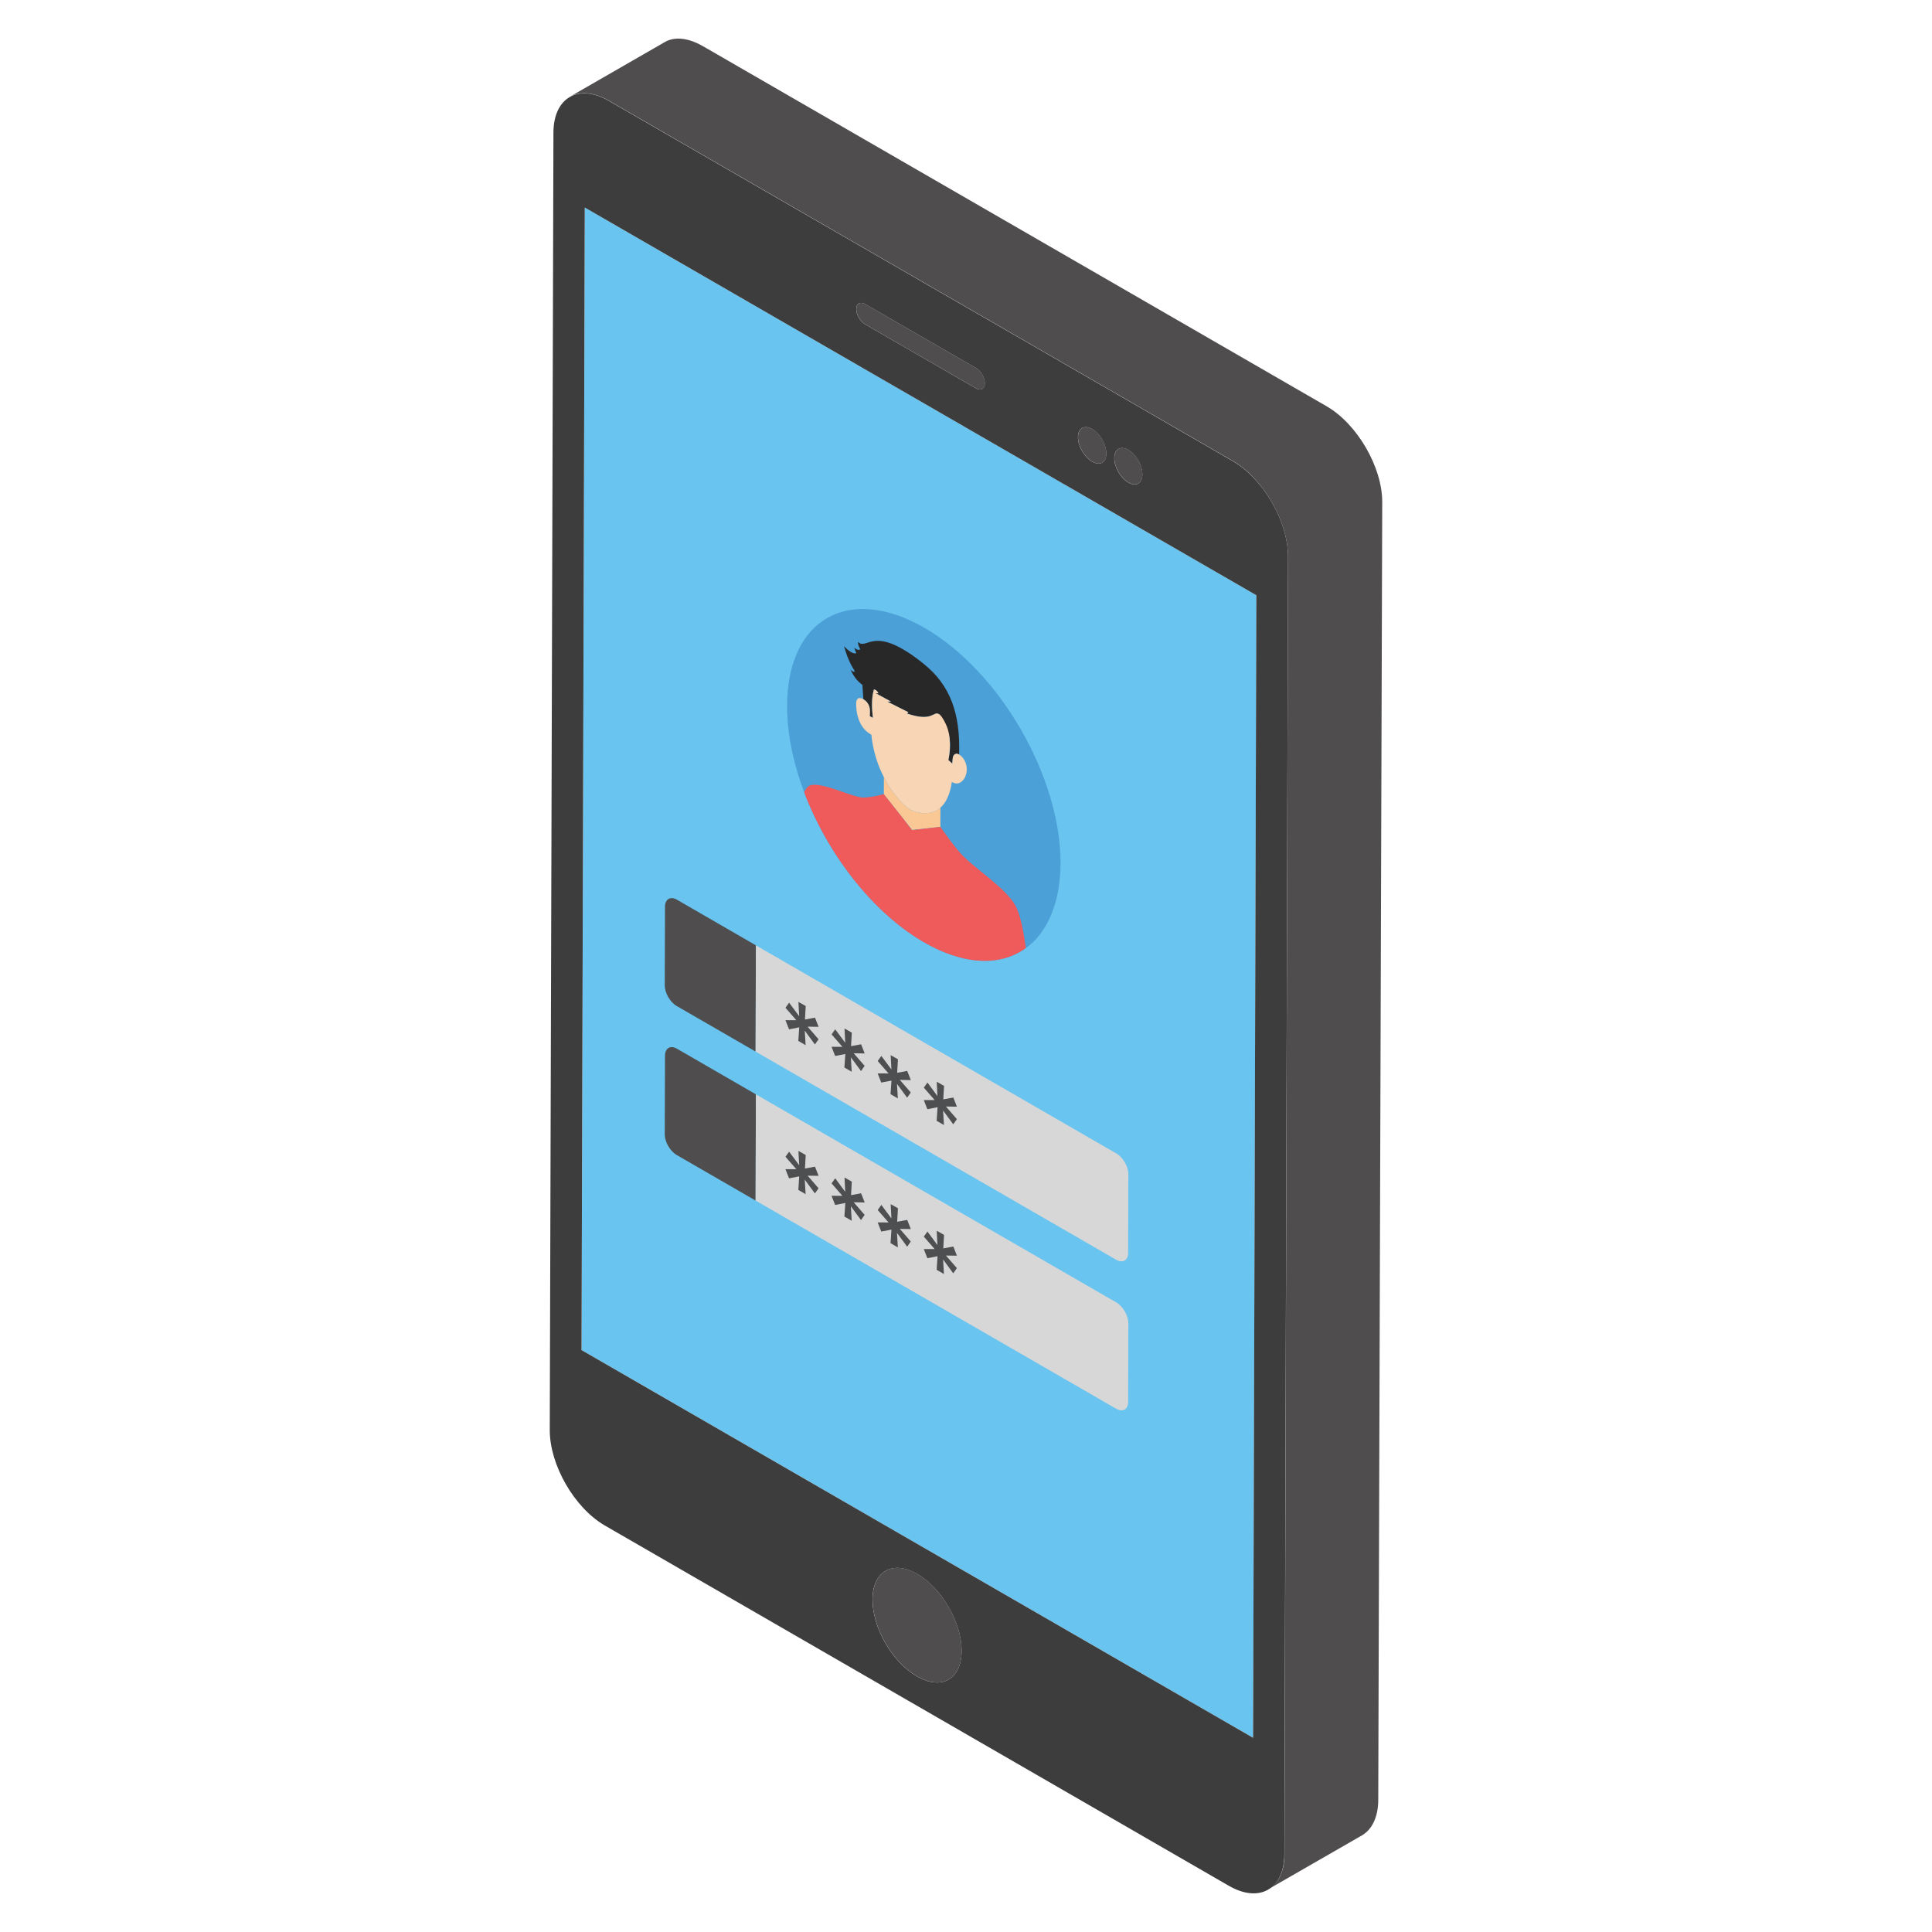 <svg xmlns="http://www.w3.org/2000/svg" id="Layer_1" height="512" viewBox="0 0 50 50" width="512"><g><g><g><g><g><path d="m23.738 40.733c.639.369 1.152 1.265 1.15 1.991-.002.735-.518 1.028-1.157.659s-1.152-1.257-1.149-1.991c.002-.726.518-1.028 1.157-.659z" fill="#4f4d4d"/></g><g><path d="m25.262 9.526c.125.072.227.25.227.393-0.0.144-.104.203-.229.131l-2.872-1.658c-.125-.072-.227-.25-.227-.393 0-.143.104-.202.229-.13z" fill="#4f4d4d"/></g><g><path d="m28.267 11.101c.206.119.367.406.366.634-.001.236-.163.329-.368.21-.198-.115-.367-.398-.366-.634.001-.228.17-.324.368-.21z" fill="#4f4d4d"/></g><g><path d="m29.207 11.643c.198.115.359.402.359.63-.001.236-.163.329-.361.214-.206-.119-.367-.398-.366-.634.001-.228.163-.328.368-.21z" fill="#4f4d4d"/></g><g><path d="m32.515 15.405-.084 29.569-17.38-10.034.084-29.569z" fill="#69c4ef"/></g><g><path d="m35.772 12.989-.103 33.585c0 .449-.161.771-.414.921l-2.439 1.403c.265-.149.426-.46.426-.909l.092-33.585c0-.897-.633-2.014-1.427-2.474l-16.142-9.32c-.403-.23-.759-.253-1.024-.103l2.439-1.404c.253-.161.61-.138 1.012.092l16.142 9.32c.794.46 1.438 1.576 1.438 2.474z" fill="#4f4d4d"/></g><g><path d="m31.906 11.934c.793.458 1.43 1.57 1.428 2.473l-.095 33.578c-.003.903-.644 1.277-1.437.819l-16.146-9.322c-.793-.458-1.43-1.57-1.428-2.473l.095-33.578c.003-.903.644-1.277 1.437-.819zm.524 33.04.084-29.569-17.38-10.034-.084 29.569zm-8.7-1.59c.639.369 1.155.075 1.157-.659.002-.726-.51-1.622-1.15-1.991s-1.155-.066-1.157.659c-.002.735.51 1.622 1.149 1.991m-1.341-35.515c-.125-.072-.228-.013-.229.13-0.0.144.102.321.227.393l2.872 1.658c.125.072.228.013.229-.131 0-.143-.102-.321-.227-.393zm5.877 3.233c-.198-.115-.368-.018-.368.21-.001.236.168.52.366.634.206.119.368.026.368-.21.001-.228-.16-.515-.366-.634m.94.543c-.206-.119-.368-.018-.368.21-.001.236.161.516.366.634.198.115.36.022.361-.214.001-.228-.16-.515-.359-.63" fill="#3d3d3d"/></g></g></g></g><g><g><g><g><g><g><path d="m19.562 28.321-.008 2.749-2.04-1.178c-.172-.099-.311-.34-.31-.538l.006-2.03c.001-.201.141-.281.312-.182z" fill="#4f4d4d"/></g><g><path d="m28.892 33.708-9.329-5.386-.008 2.749 9.329 5.386c.172.099.312.019.312-.178l.006-2.03c.001-.201-.139-.442-.31-.541z" fill="#d7d7d7"/></g></g></g></g><g><g><path d="m20.852 29.892-.02.349.26-.048.093.237-.284-.004.283.326-.094.134-.263-.357.022.375-.189-.109.024-.351-.264.051-.093-.237.282.001-.281-.322.094-.132.261.351-.02-.371z" fill="#4e4f50"/></g><g><path d="m22.045 30.581-.02.349.26-.048.093.237-.284-.004.283.326-.094.134-.263-.357.022.375-.189-.109.024-.351-.264.051-.093-.237.282.001-.281-.322.094-.132.259.35-.018-.37z" fill="#4e4f50"/></g><g><path d="m23.239 31.27-.02.349.26-.048.093.237-.284-.004.283.326-.094.134-.263-.357.022.375-.189-.109.024-.351-.264.051-.093-.237.282.001-.281-.322.094-.132.261.351-.02-.371z" fill="#4e4f50"/></g><g><path d="m24.432 31.959-.02.349.26-.048.093.237-.284-.004.283.326-.094.134-.263-.357.022.375-.189-.109.024-.351-.264.051-.093-.237.282.001-.281-.322.094-.132.258.349-.018-.37z" fill="#4e4f50"/></g></g></g><g><g><g><g><g><path d="m19.562 24.465-.008 2.749-2.04-1.178c-.172-.099-.311-.34-.31-.538l.006-2.03c.001-.201.141-.281.312-.182z" fill="#4f4d4d"/></g><g><path d="m28.892 29.852-9.329-5.386-.008 2.749 9.329 5.386c.172.099.312.019.312-.178l.006-2.03c.001-.201-.139-.442-.31-.541z" fill="#d7d7d7"/></g></g></g></g><g><g><path d="m20.852 26.036-.02.349.26-.048.093.237-.284-.004.283.326-.094.134-.263-.357.022.375-.189-.109.024-.351-.264.051-.093-.237.282.001-.281-.322.094-.132.261.351-.02-.371z" fill="#4e4f50"/></g><g><path d="m22.045 26.725-.02.349.26-.048.093.237-.284-.004.283.326-.094.134-.263-.357.022.375-.189-.109.024-.351-.264.051-.093-.237.282.001-.281-.322.094-.132.259.349-.018-.37z" fill="#4e4f50"/></g><g><path d="m23.239 27.414-.02.349.26-.048.093.237-.284-.004.283.326-.094.134-.263-.357.022.375-.189-.109.024-.351-.264.051-.093-.237.282.001-.281-.322.094-.132.261.351-.02-.371z" fill="#4e4f50"/></g><g><path d="m24.432 28.103-.02.349.26-.048.093.237-.284-.004.283.326-.094.134-.263-.357.022.375-.189-.109.024-.351-.264.051-.093-.237.282.001-.281-.322.094-.132.258.349-.018-.37z" fill="#4e4f50"/></g></g></g><g><g><path d="m27.447 22.345c-.021 2.289-1.616 3.152-3.543 2.035-1.94-1.123-3.535-3.838-3.535-6.115.008-2.253 1.6-3.141 3.552-2.019 1.96 1.131 3.527 3.854 3.527 6.099z" fill="#4ba0d8"/></g><g><g><path d="m24.338 20.901-.001.498-.731.08-.283-.356-.449-.568.001-.44c.164.317.371.579.582.764.034.029.069.054.105.074.052.03.103.05.153.062.255.064.466.025.623-.114z" fill="#f9c895"/></g><g><path d="m26.551 24.532c-.645.477-1.592.461-2.647-.151-1.173-.679-2.212-1.935-2.857-3.317-.084-.184-.168-.368-.235-.561.034-.075.075-.134.117-.159.243-.151 1.022.243 1.357.293.159.025.561-.076.586-.084l.452.57.277.36.737-.084c.017.034.419.595.586.754.327.335 1.106.838 1.349 1.274.134.234.218.687.276 1.106z" fill="#ef5a5a"/></g><g><path d="m23.908 17.183c.686.552.948 1.28.914 2.345-.092-.053-.159.002-.167.104l-.011.132-.101-.094c.088-.406.075-.742-.256-1.196-.141-.062-.16.215-.815-.008l.037-.034-.546-.275.096-.001-.402-.219.076.007c-.023-.057-.06-.087-.115-.106-.061.197-.062.452-.028.739l-.081-.044c0-.007.008-.15-.002-.206-.025-.127-.101-.195-.163-.232l-.025-.371c-.122-.085-.225-.214-.309-.394.033.033.084.074.114.04-.115-.169-.209-.392-.282-.647.071.075.22.214.318.183l-.053-.142c.047.035.112.077.156.039-.034-.059-.059-.121-.059-.19.002.001.03.022.053.036.008.005.015.008.02.009.225.056.45-.425 1.63.523z" fill="#282828"/></g><g><path d="m24.3 18.479c.05.029.099.11.144.193.078.145.121.298.132.438.015.208.003.394-.032.559l.101.094.011-.132c.005-.058.028-.102.068-.118.027-.012.057-.01.095.012.018.011.033.022.049.036.321.291.08.857-.223.682-.004-.002-.007-.004-.011-.006-.045.31-.146.533-.295.665-.157.139-.367.178-.623.114-.049-.012-.101-.033-.153-.062-.035-.02-.07-.045-.105-.074-.212-.184-.419-.446-.582-.764-.165-.319-.286-.694-.325-1.103-.009-.005-.018-.009-.027-.015-.221-.127-.363-.4-.367-.78-.002-.148.07-.186.179-.126.071.042.147.11.172.237.01.056.002.198.002.206l.081.044c-.033-.287-.033-.542.028-.739.015.005.029.011.041.018.031.018.056.044.073.087l-.076-.007.402.219-.096.001.546.275-.037.034c.654.223.673-.054.815.008.004.001.008.003.012.005z" fill="#f8d5b4"/></g></g></g></g></g></svg>
